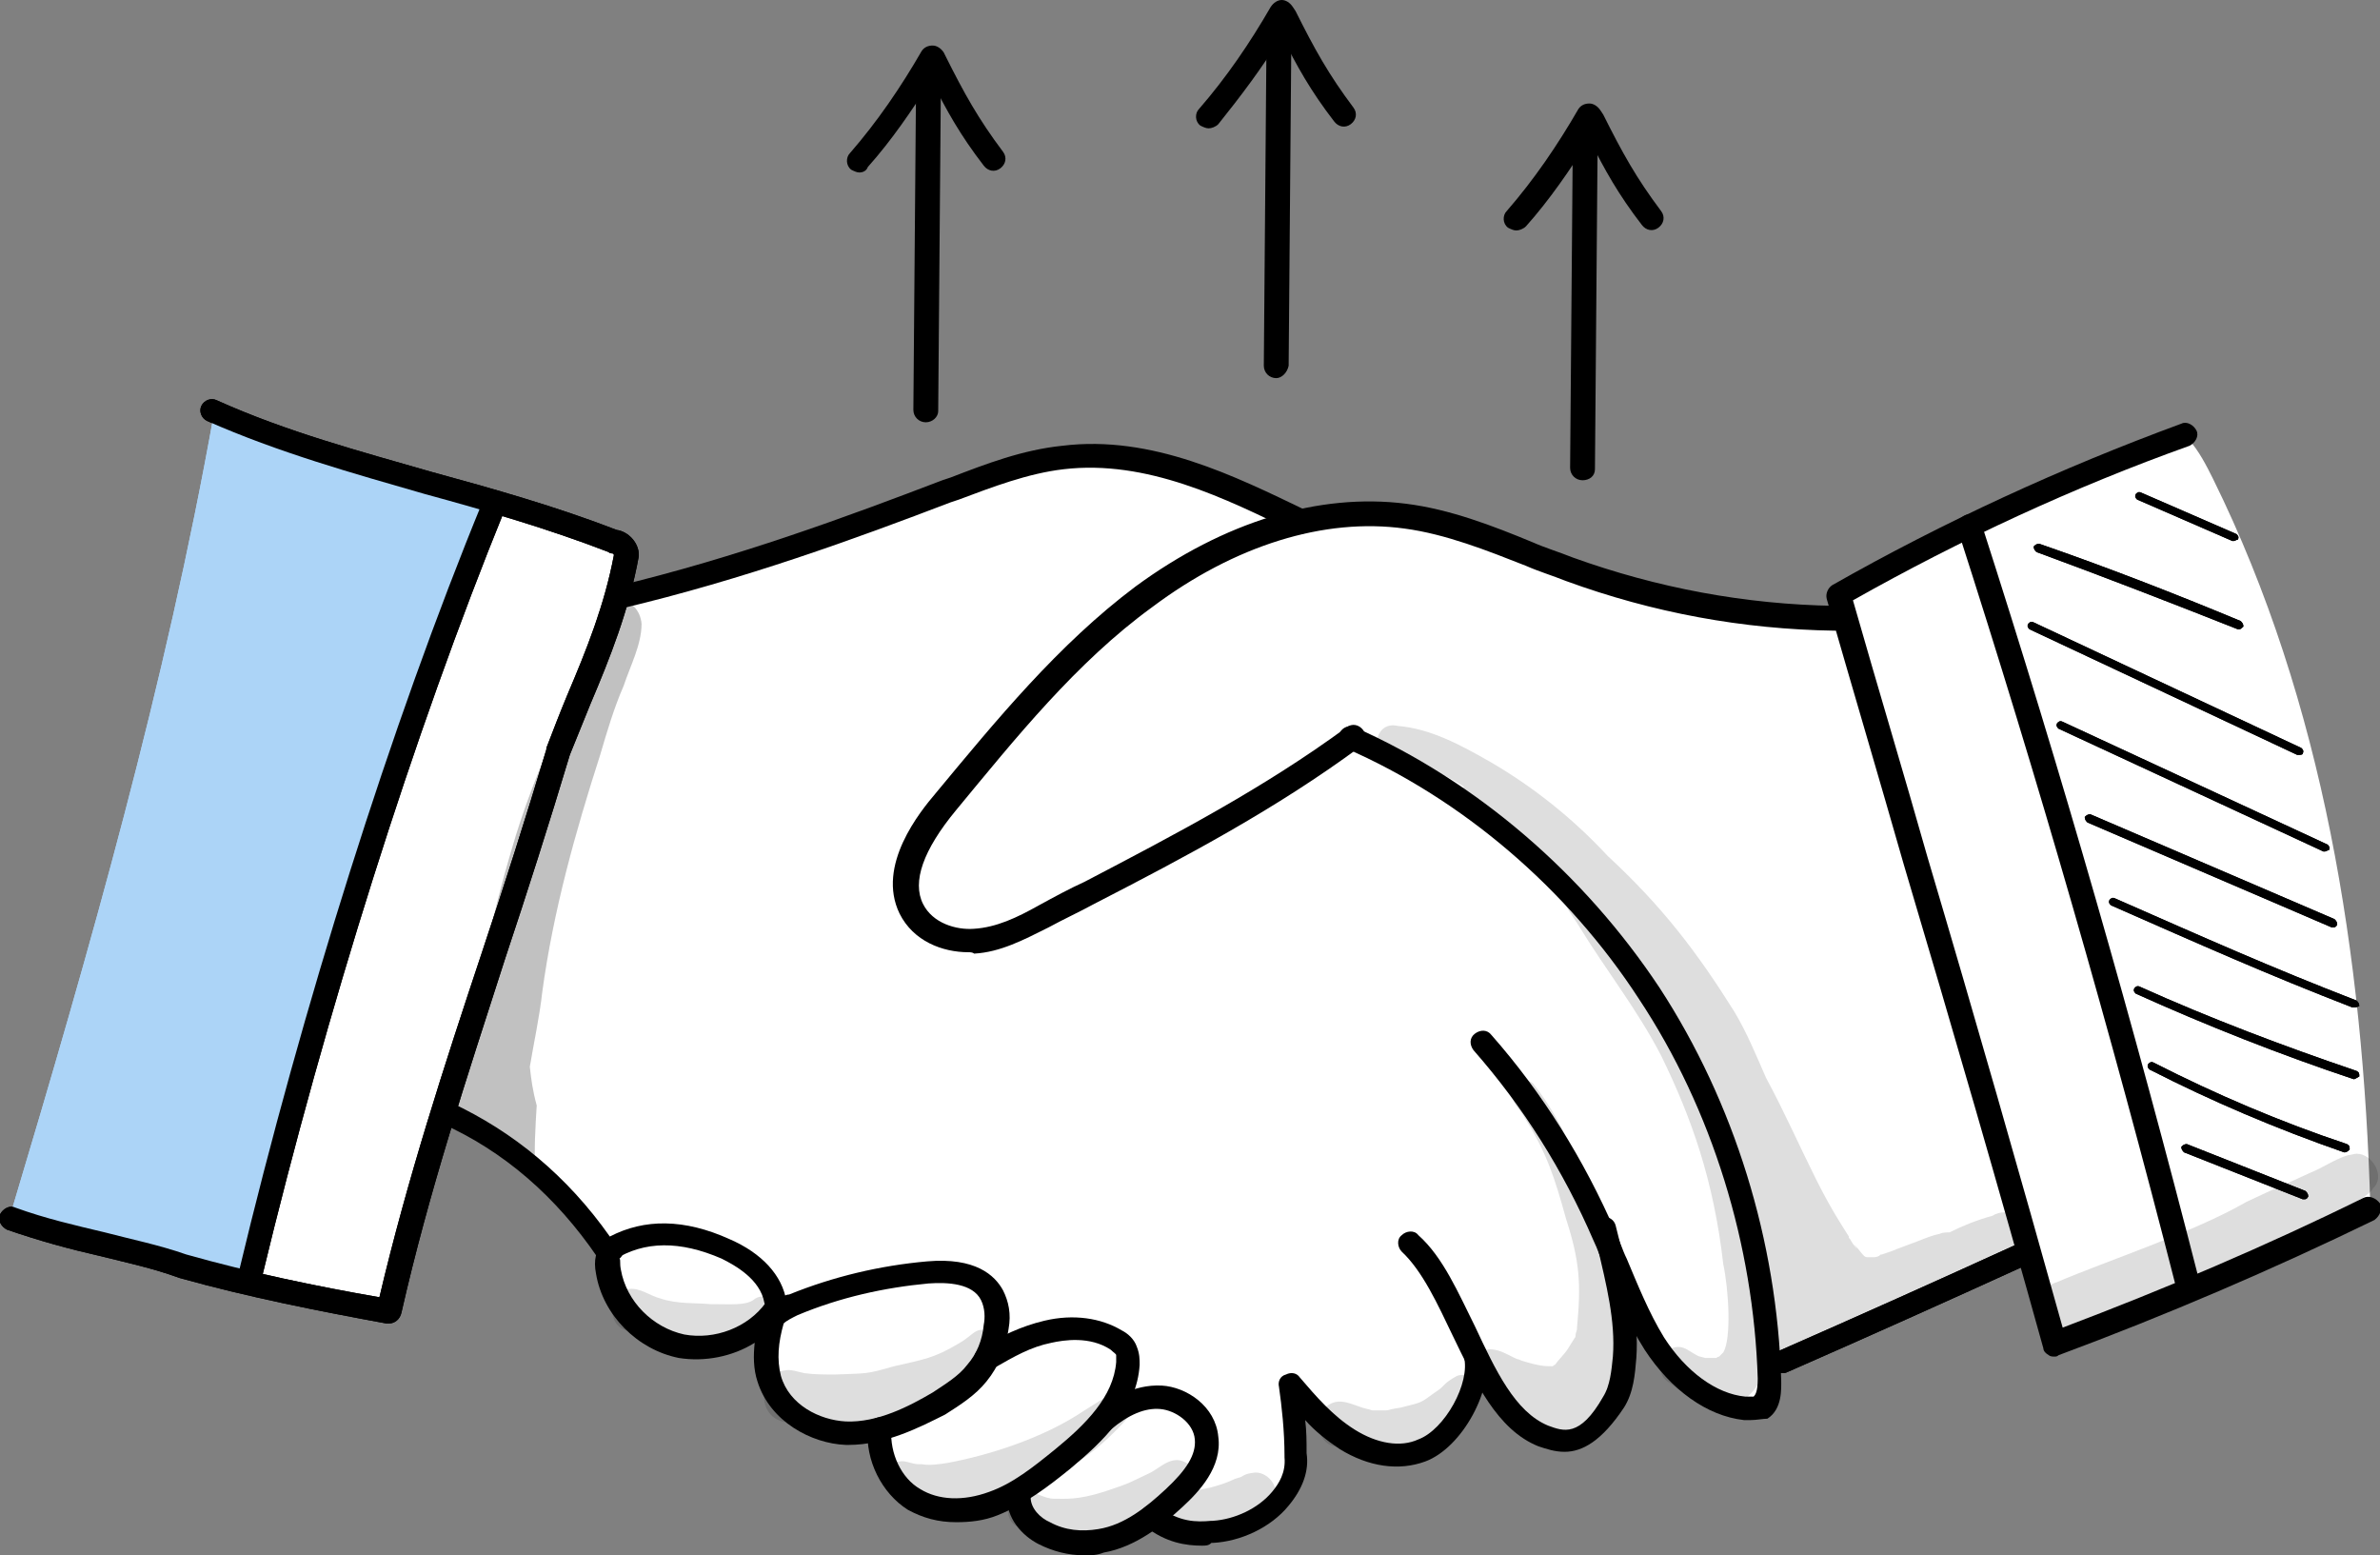 <svg xmlns="http://www.w3.org/2000/svg" xmlns:xlink="http://www.w3.org/1999/xlink" id="Layer_1" x="0px" y="0px" viewBox="0 0 172.5 112.7" style="enable-background:new 0 0 172.5 112.7;" xml:space="preserve"><rect x="0" y="0" width="172.5" height="112.7" fill="#808080" stroke="none"/><style type="text/css">	.st0{fill:#FFFFFF;}	.st1{fill:#ACD4F7;}	.st2{opacity:0.129;}</style><g>	<g>		<path class="st0" d="M35.5,36.8C29.3,55.2,23,73.6,18.7,92.9c3.2,1.1,6.6,1.8,10,2c1.3-4.7,2.6-9.5,3.9-14.2c0,0-0.2-0.1-0.4-0.2   c2.6,0.5,4.9,2,6.9,3.8c2,1.8,3.6,4,5.4,6.5c-0.2,2.7,1.7,5.2,4.1,6.2c2.4,0.9,5.2,0.4,7.4-1.2c-0.2,1.2-0.2,2.4,0,3.6   c0.1,0.5,0.2,1,0.5,1.5c0.5,1,1.3,1.7,2.3,2.2c1.6,0.9,3.4,1.1,5.3,0.8c-0.2,2.2,1.4,4.4,3.4,5.1c2,0.8,4.3,0.4,6.4-0.4   c0.3,0.8,0.7,1.6,1.3,2.1c0.7,0.6,1.6,0.9,2.5,1c2.1,0.3,4.4-0.4,6.4-1.6c2.2,1.3,5,1.3,7.2,0.1c0.6-0.3,1.1-0.7,1.6-1.2   c0.9-1,1.3-2.4,1.4-3.8c0.1-1.4-0.1-2.8-0.2-4.2c1.1,1.4,2.3,2.7,3.7,3.6c1.4,0.9,3.2,1.4,4.9,1c1.4-0.4,2.5-1.4,3.3-2.7   c0.8-1.3,1.1-2.7,1.2-4.4c0.5,0.9,1.2,1.9,1.8,2.7c0.6,0.8,1.3,1.6,2.1,2.2c0.8,0.6,1.8,0.9,2.8,0.8c1.5-0.2,2.8-1.5,3.4-3   c0.6-1.5,0.7-3.1,0.8-4.7c0.1-0.9,0.1-1.9,0.1-2.8c0.8,1.6,1.6,3.2,2.7,4.6s2.4,2.6,4,3.2c0.4,0.1,0.8,0.3,1.2,0.4   c0.7,0.2,1.4,0.3,2-0.1c0.4-0.3,0.6-0.9,0.7-1.5c0.1-0.6,0-1.2,0.3-1.7c6.1-2.4,12.2-5.1,18-8c0.6,2.3,1.2,4.5,2.1,6.7   c4.4-1.1,8.6-2.7,12.6-4.8c3.5-1.4,6.9-2.9,10-5c-0.5-18.2-3.4-36.6-11.4-52.8c-0.5-1-1-2-1.8-2.9c-8.7,3.2-17.2,7.1-25.3,11.6   c0.2,0.5,0.5,0.9,0.4,1.4c-8.4,0.6-16.7-2.4-24.7-5.3c-2.5-0.9-5.1-1.9-7.8-2.1c-2.4-0.2-4.8,0.3-7.4,0.5c-2.8-1.8-6-2.9-9.2-3.9   c-1.9-0.6-3.9-1.1-5.9-1c-1.8,0-3.6,0.5-5.4,1c-9.4,2.9-18.3,8.3-28.1,9.2c0.1-0.7,0.2-1.4,0.2-2.1c0-0.4,0.1-0.8-0.1-1.1   C42,38.5,38.8,37.2,35.5,36.8z"></path>	</g>	<g>		<path d="M167,86.9c0,0-0.1,0-0.1,0l-8.6-3.4c-0.1-0.1-0.2-0.2-0.2-0.4c0.1-0.1,0.2-0.2,0.4-0.2l8.6,3.4c0.1,0.1,0.2,0.2,0.2,0.4   C167.2,86.9,167.1,86.9,167,86.9z"></path>	</g>	<g>		<path d="M169.9,83.5C169.8,83.5,169.8,83.5,169.9,83.5c-4.9-1.7-9.6-3.7-14.1-6c-0.1-0.1-0.2-0.2-0.1-0.4c0.1-0.1,0.2-0.2,0.4-0.1   c4.5,2.3,9.2,4.3,14,5.9c0.2,0.1,0.2,0.2,0.2,0.4C170.1,83.5,170,83.5,169.9,83.5z"></path>	</g>	<g>		<path d="M170.6,78.2C170.6,78.2,170.5,78.2,170.6,78.2c-5.4-1.8-10.7-3.9-15.8-6.2c-0.1-0.1-0.2-0.2-0.1-0.4   c0.1-0.1,0.2-0.2,0.4-0.1c5.1,2.3,10.4,4.3,15.7,6.1c0.2,0.1,0.2,0.2,0.2,0.4C170.8,78.1,170.7,78.2,170.6,78.2z"></path>	</g>	<g>		<path d="M170.6,73c0,0-0.1,0-0.1,0c-6.2-2.4-10.9-4.5-17.5-7.4c-0.1-0.1-0.2-0.2-0.1-0.4c0.1-0.1,0.2-0.2,0.4-0.1   c6.6,2.9,11.3,5,17.5,7.4c0.1,0.1,0.2,0.2,0.2,0.4C170.8,73,170.7,73,170.6,73z"></path>	</g>	<g>		<path d="M169.1,67.2c0,0-0.1,0-0.1,0l-17.7-7.6c-0.1-0.1-0.2-0.2-0.2-0.4c0.1-0.1,0.2-0.2,0.4-0.2l17.7,7.6   c0.1,0.1,0.2,0.2,0.2,0.4C169.3,67.2,169.2,67.2,169.1,67.2z"></path>	</g>	<g>		<path d="M168.5,61.7c0,0-0.1,0-0.1,0l-19.2-8.9c-0.1-0.1-0.2-0.2-0.1-0.4c0.1-0.1,0.2-0.2,0.4-0.1l19.2,8.9   c0.1,0.1,0.2,0.2,0.1,0.4C168.7,61.6,168.6,61.7,168.5,61.7z"></path>	</g>	<g>		<path d="M166.6,54.7c0,0-0.1,0-0.1,0l-19.4-9.1c-0.1-0.1-0.2-0.2-0.1-0.4c0.1-0.1,0.2-0.2,0.4-0.1l19.4,9.1   c0.1,0.1,0.2,0.2,0.1,0.4C166.9,54.7,166.7,54.7,166.6,54.7z"></path>	</g>	<g>		<path d="M162.3,45.6c0,0-0.1,0-0.1,0c-4.8-1.9-9.7-3.8-14.6-5.6c-0.1-0.1-0.2-0.2-0.2-0.4c0.1-0.1,0.2-0.2,0.4-0.2   c4.9,1.7,9.8,3.6,14.6,5.6c0.1,0.1,0.2,0.2,0.2,0.4C162.5,45.5,162.4,45.6,162.3,45.6z"></path>	</g>	<g>		<path d="M161.9,39.2c0,0-0.1,0-0.1,0l-6.9-3c-0.1-0.1-0.2-0.2-0.1-0.4c0.1-0.1,0.2-0.2,0.4-0.1l6.9,3c0.1,0.1,0.2,0.2,0.1,0.4   C162.1,39.1,162,39.2,161.9,39.2z"></path>	</g>	<g>		<path class="st1" d="M15.5,30c6.8,2.4,13.7,4.6,20.3,6.7c-1.1,4.8-3.9,8.9-5.7,13.4c-1,2.4-1.7,4.9-2.4,7.4   c-3.4,11.7-6.6,23.4-9.7,35.2c-6.1-2.2-10.8-3.3-17.3-4.5C6.6,68.5,12,49.6,15.5,30z"></path>	</g>	<g class="st2">		<path d="M144.4,88.1c-1.1,0.3-2.1,0.7-3.1,1.2c-0.2,0-0.5,0-0.7,0.1c-0.5,0.1-1,0.3-1.5,0.5c-0.5,0.2-1.1,0.4-1.6,0.6   c-0.2,0.1-0.8,0.3-1.1,0.4c-0.1,0-0.1,0-0.2,0.1c-0.2,0.1-0.3,0.1-0.5,0.1c-0.1,0-0.2,0-0.3,0c-0.1,0-0.2,0-0.3-0.1c0,0,0,0,0,0   c-0.2-0.2-0.4-0.5-0.6-0.7c-0.3-0.3,0,0,0.1,0.2c-0.2-0.2-0.4-0.5-0.5-0.7c-0.1-0.1-0.1-0.1-0.1-0.2c-0.2-0.3-0.3-0.5-0.5-0.8   c-0.7-1.1-1.3-2.2-1.9-3.4c-1.2-2.4-2.3-4.9-3.6-7.3c-0.7-1.6-1.4-3.3-2.3-4.8c-2.7-4.3-5.2-7.6-9.2-11.3c-2.5-2.7-5.4-5-8.5-6.8   c-2.1-1.2-4.3-2.4-6.7-2.6c-1.7-0.4-2.1,2.2-0.4,2.4c1.6,0.1,3.3,0.8,5.2,2c-0.2,0.4-0.1,1,0.3,1.4c1.7,1.6,3.7,2.7,5.4,4.2   c-0.1-0.1,0.9,0.8,1.1,1c0.2,0.2,0.4,0.4,0.6,0.6c-0.2,0.2-0.3,0.4-0.3,0.6c0.1,0.8,0.9,1.7,1.3,2.4c1.9,3.1,4.2,6,5.9,9.3   c2.2,4.5,3.8,9,4.5,15.1c0.4,1.9,0.6,5.4,0,6.4c-0.1,0.1-0.1,0.1-0.2,0.2c0,0-0.1,0.1-0.1,0.1c-0.1,0-0.2,0.1-0.2,0.1   c0,0-0.1,0-0.1,0c0,0,0,0,0,0c-0.2,0-0.3,0-0.5,0c-0.1,0-0.1,0-0.2,0c-0.7-0.2-0.3,0-1.3-0.6c-1.5-0.9-2.8,1.5-1.3,2.4   c3.8,2.9,6.4,1.8,7.2-2c0.4-2.3,0.1-4.7-0.3-7c0.1,0.4,0.2,0.7,0.3,1.1c0.2,1.4,0.4,2.7,0.6,3.8c0,0-0.1,0.1-0.1,0.1   c-0.4,0.7-0.1,1.6,0.5,2c0.3,0.4,0.8,0.7,1.3,0.5c0.4-0.1,0.7-0.4,0.8-0.7c4.1-1.7,8.2-3.5,12-5.9c0.9-0.6,0.9-0.6,1.6-1   c0.4-0.2,0.8-0.4,1.1-0.8c0.2-0.1,0.4-0.3,0.5-0.5C147.3,88.2,145.5,87.4,144.4,88.1z"></path>	</g>	<g class="st2">		<path d="M170.8,83.6c-0.2,0-0.4,0.1-0.6,0.1c-1,0.3-1.8,0.9-2.8,1.3c-1.7,0.8-2.3,1-4.6,2.1c-3.8,2.2-10.2,4.3-13.7,5.8   c-2.3,0.7-1.3,4.2,1,3.6c3.6-1.2,7-3,10.5-4.6c1.8-0.9,5.3-2.2,8.2-3.7c1.3-0.7,3-1.6,3.2-2.1C172.9,85.3,172,83.6,170.8,83.6z"></path>	</g>	<g>		<g class="st2">			<polygon points="33.2,80.8 33.2,80.8 33.2,80.8    "></polygon>		</g>		<g class="st2">			<path d="M43.3,44.7c-1.5,5.6-4,9.7-5.9,15.8c-1.1,3.6-2,7.2-2.7,10.9c-0.4,1.6-0.7,3.3-1.1,5c-0.2,1.5-0.7,3-0.4,4.5    c0.4,1.5,1.9,2.2,3.1,1.7c0.8,0.9,1.6,1.7,2.5,2.5c0,0,0-0.1,0-0.1c-0.1-1.6,0-3.3,0.1-4.9c-0.3-1.1-0.4-1.9-0.5-2.8    c0.3-1.8,0.7-3.6,0.9-5.4c0.8-5.9,2.4-11.6,4.2-17.2c0.5-1.7,1-3.4,1.7-5c0.5-1.5,1.3-3,1.3-4.5C46.3,43.1,43.7,42.9,43.3,44.7z"></path>		</g>		<g class="st2">			<path d="M44.9,89.7c-0.1,0.4-0.4,0.6-0.8,0.6c0.3,0.2,0.6,0.2,0.9,0.1c0.5-0.1,0.9-0.7,0.8-1.2C45.6,89.4,45.2,89.6,44.9,89.7z"></path>		</g>		<g class="st2">			<path d="M33.2,80.8c0-0.2-0.1-0.4-0.1-0.7C33.1,80.4,33.1,80.6,33.2,80.8z"></path>		</g>	</g>	<g class="st2">		<path d="M54.6,94.2c-0.6,0.4-1.5,0.3-3.1,0.3c-1.1-0.1-2.4,0-3.6-0.4c-0.8-0.2-1.5-0.8-2.3-0.7c-1.5,0.1-1.7,2.6-0.2,3   c1.1,0.4,2.2,0.8,3.3,1.1c1,0.2,1.9,0.5,2.9,0.2c1.2-0.3,2.4-0.8,3.4-1.4c0.4-0.3,1-0.5,1.2-1.1C56.4,94.1,55.3,93.6,54.6,94.2z"></path>	</g>	<g class="st2">		<path d="M70.9,96.4c-0.5,0.2-0.6,0.5-1.5,1c-1.7,1-2.4,1.1-4.6,1.6c-2.1,0.6-1.9,0.5-4.3,0.6c-0.7,0-1.5,0-2.2-0.1   c-0.5-0.1-1-0.3-1.4-0.2c-1.9,0.2-2.1,3.2-0.2,3.7c4.8,1.5,8.7,0,12.1-2.1c1-0.6,2-1.3,2.9-2.2c0.5-0.6,0.6-0.5,0.7-1.2   C72.3,96.8,71.6,96.2,70.9,96.4z"></path>	</g>	<g class="st2">		<path d="M91,106.7c-1,0.1-0.8,0.3-1.3,0.4c-0.4,0.1-0.5,0.3-2,0.7c-1,0.2-1,0.2-1.3,0.2c0.2-0.3,0.3-0.6,0.2-1   c0-0.7-0.7-1.2-1.3-1.2c-0.8,0-1.4,0.7-2.1,1c-1.5,0.7-1.1,0.6-3.2,1.3c-1.9,0.6-2.8,0.5-3.6,0.5c-0.7,0-1.4-0.5-2-0.6   c1.3-0.5,2.4-1.2,3.6-2c1.3-0.8,2.5-1.9,3.5-3c0.2-0.2,0.4-0.5,0.4-0.9c0-0.4-0.2-0.8-0.5-1c-0.4-0.3-1-0.2-1.3,0.2   c0.1-0.1,0.3-0.2,0.1-0.1c-0.5,0.3-1.1,0.7-1.6,1c-3.1,2.1-7.2,3.3-9.9,3.8c-0.6,0.1-1.3,0.2-1.9,0.1c-0.1,0-0.1,0-0.1,0   c0,0,0,0-0.1,0c-0.5,0-1-0.3-1.4-0.2c-1.1,0.1-1.3,1.9-0.1,2.2c1,0.4,2,0.7,3.1,0.8c1.1,0.1,2.3,0,3.4-0.2   c0.6-0.1,1.2-0.2,1.8-0.3c-0.5,0.6-0.5,1.8,0.3,2.2c2.9,1.5,6,1.2,8.9-0.2c0.5-0.2,1-0.5,1.5-0.8c0,0.9,0.7,1.8,1.7,1.8   c1.8-0.2,3.8-0.3,5.3-1.5c0.5-0.4,1-0.7,1.2-1.3C92.8,107.9,92,106.7,91,106.7z"></path>	</g>	<g class="st2">		<path d="M105.6,99.7c-1.1,0.6-0.8,0.7-1.6,1.2c-1.1,0.8-0.9,0.7-2.5,1.1c-1.3,0.2-0.5,0.2-1.6,0.2c-0.1,0-0.3,0-0.4,0   c-0.1,0-0.3-0.1-0.4-0.1c-0.9-0.2-1.9-0.9-2.8-0.3c-1.2,0.7-0.9,2.7,0.4,3c1.2,0.4,2.5,0.7,3.7,0.7c1.5-0.1,3-0.7,4.3-1.6   c0.6-0.5,1.2-1,1.8-1.5c0.4-0.3,0.8-0.8,0.8-1.4C107.3,100.1,106.4,99.4,105.6,99.7z"></path>	</g>	<g class="st2">		<path d="M118.1,95c0-0.7-0.4-1.4-1.1-1.6c0,0-0.1,0-0.1,0c0-1.3,0-2.6-0.3-3.9c-0.5-2-1.5-3.8-2.4-5.6c-0.8-1.9-1.8-3.8-3.1-5.4   c-0.6-0.5-1.5,0-1.5,0.8c0,0.7,0.6,1.1,0.9,1.7c1.6,2.5,2.2,4.4,3,7.3c1,3.1,1.1,4.7,0.8,7.9c0,0,0,0.1,0,0.1   c0,0.1-0.1,0.3-0.1,0.4c0,0.1,0,0.2-0.1,0.3c-0.2,0.3-0.3,0.5-0.5,0.8c-0.2,0.3-0.7,0.8-0.9,1.1c-0.1,0-0.1,0.1-0.2,0.1   c-0.5,0-0.9,0-2.2-0.4c-0.4-0.1-0.4-0.2,0,0c-0.7-0.2-1.3-0.7-2-0.8c-1.6-0.3-2.3,2.1-0.9,2.9c0.5,0.3,1,0.5,1.5,0.7   c0.1,0.5,0.4,1,0.9,1.3c0.1,0.1,0.2,0.1,0.4,0.2c0,0.6,0.4,1.3,1.2,1.5c0.7,0.2,1.4,0.4,2,0.2c0.2,0,0.7-0.3,0.8-0.3   c0.7-0.3,1.4-0.7,1.7-1.5c0.2-0.4,0.2-0.7,0.1-1.1c0.3-0.3,0.4-0.6,0.4-1c0.7-0.9,1.2-2,1.4-3.2c0.1-0.8,0.2-1.6,0.3-2.4   C118.1,95.1,118.1,95.1,118.1,95C118.1,95.1,118.1,95,118.1,95L118.1,95z"></path>	</g>	<g>		<path d="M28.2,95.9c-0.1,0-0.1,0-0.2,0c-4.9-0.9-10-1.9-15-3.3c-1.9-0.7-3.8-1.1-5.8-1.6c-2.2-0.5-4.4-1.1-6.7-1.9   c-0.4-0.2-0.7-0.7-0.5-1.1c0.2-0.4,0.7-0.7,1.1-0.5c2.2,0.8,4.4,1.3,6.5,1.8c1.9,0.5,3.9,0.9,5.9,1.6c4.6,1.3,9.4,2.3,14,3.1   c2-8.5,4.7-16.8,7.4-24.9c1.6-4.8,3.2-9.8,4.7-14.8c0,0,0,0,0-0.1c0.5-1.3,1-2.6,1.5-3.8c1.4-3.3,2.7-6.5,3.4-10.2   c0,0-0.1-0.1-0.1-0.1c-0.1,0-0.2,0-0.3-0.1c-4.4-1.7-8.9-3-13.3-4.2c-5.2-1.5-10.6-3-15.8-5.3c-0.4-0.2-0.6-0.7-0.4-1.1   c0.2-0.4,0.7-0.6,1.1-0.4c5.1,2.3,10.4,3.7,15.6,5.2c4.4,1.2,9,2.5,13.4,4.2c0.8,0.1,1.6,0.9,1.6,1.8c0,0,0,0.1,0,0.1   c-0.7,3.9-2.1,7.4-3.5,10.7c-0.5,1.2-1,2.5-1.5,3.7c-1.5,5-3.1,10-4.7,14.8c-2.8,8.7-5.5,16.8-7.5,25.6   C29,95.6,28.6,95.9,28.2,95.9z M45.5,40.3L45.5,40.3L45.5,40.3z"></path>	</g>	<g>		<path d="M18.1,93.2c-0.1,0-0.1,0-0.2,0c-0.5-0.1-0.8-0.6-0.6-1c4.6-19.2,11-39.6,17.7-55.9c0.2-0.4,0.7-0.7,1.1-0.5   c0.4,0.2,0.7,0.7,0.5,1.1C30,53.1,23.6,73.4,19,92.5C18.9,92.9,18.5,93.2,18.1,93.2z"></path>	</g>	<g>		<path d="M148.9,98.3c-0.1,0-0.3,0-0.4-0.1c-0.2-0.1-0.4-0.3-0.4-0.5c-3.2-11.5-6.5-22.9-10.1-35c-1.8-6.3-3.7-12.7-5.6-19.3   c-0.1-0.4,0.1-0.8,0.4-1c8.1-4.6,16.6-8.5,25.3-11.7c0.4-0.2,0.9,0.1,1.1,0.5c0.2,0.4-0.1,0.9-0.5,1.1c-8.4,3-16.6,6.8-24.4,11.2   c1.8,6.3,3.7,12.6,5.4,18.6c3.5,11.8,6.7,23,9.8,34.1c7.4-2.8,14.7-5.9,21.8-9.4c0.4-0.2,0.9,0,1.2,0.4c0.2,0.4,0,0.9-0.4,1.2   c-7.4,3.6-15.1,6.9-22.9,9.8C149.1,98.3,149,98.3,148.9,98.3z"></path>	</g>	<g>		<path d="M158.5,93.9c-0.4,0-0.7-0.3-0.8-0.7c-4.7-18.4-10-36.8-15.8-54.8c-0.1-0.5,0.1-0.9,0.6-1.1c0.5-0.1,0.9,0.1,1.1,0.6   c5.8,18,11.1,36.5,15.8,54.9c0.1,0.5-0.2,0.9-0.6,1.1C158.6,93.9,158.5,93.9,158.5,93.9z"></path>	</g>	<g>		<path d="M70.2,69c-1.9,0-4-0.8-5-2.8c-1.7-3.5,1.5-7.4,2.6-8.7c4.4-5.3,8.9-10.8,14.5-15c6.4-4.7,13.3-6.8,19.6-6   c3.2,0.4,6.3,1.6,9.2,2.8c0.9,0.4,1.9,0.7,2.9,1.1c6.1,2.2,12.5,3.4,19,3.5c0.5,0,0.9,0.4,0.9,0.9c0,0.5-0.4,0.9-0.9,0.9   c0,0,0,0,0,0c-6.7-0.1-13.2-1.3-19.5-3.6c-1-0.4-2-0.7-2.9-1.1c-2.8-1.1-5.8-2.3-8.8-2.7c-5.8-0.8-12.3,1.2-18.3,5.7   c-5.5,4-9.9,9.5-14.2,14.7c-2.4,2.9-3.2,5.2-2.4,6.8c0.7,1.4,2.4,1.9,3.7,1.8c1.6-0.1,3.1-0.8,4.7-1.7c1.1-0.6,2.2-1.2,3.3-1.7   c6.7-3.5,13-6.8,19-11.2c0.4-0.3,0.9-0.2,1.2,0.2c0.3,0.4,0.2,0.9-0.2,1.2c-6.1,4.5-12.5,7.9-19.3,11.4c-1.1,0.6-2.2,1.1-3.3,1.7   c-1.8,0.9-3.5,1.8-5.4,1.9C70.5,69,70.3,69,70.2,69z"></path>	</g>	<g>		<path d="M129.2,99.5c-0.3,0-0.7-0.2-0.8-0.5c-0.2-0.4,0-0.9,0.5-1.1c5.7-2.5,11.5-5.1,17.2-7.7c0.4-0.2,0.9,0,1.1,0.4   c0.2,0.4,0,0.9-0.4,1.1c-5.7,2.6-11.5,5.2-17.2,7.7C129.4,99.5,129.3,99.5,129.2,99.5z"></path>	</g>	<g>		<path d="M126.9,102.9c-0.2,0-0.3,0-0.5,0c-2.7-0.3-5.3-2.2-7.2-5.1c-1.2-1.9-2.1-4-2.9-6c-0.3-0.6-0.5-1.3-0.8-1.9   c-2.2-5.1-5.1-9.7-8.7-13.8c-0.3-0.4-0.3-0.9,0.1-1.2c0.4-0.3,0.9-0.3,1.2,0.1c3.7,4.2,6.7,9,9,14.3c0.3,0.6,0.5,1.3,0.8,1.9   c0.8,1.9,1.6,3.9,2.7,5.7c1.6,2.5,3.8,4.1,5.9,4.3c0.3,0,0.5,0,0.6,0c0.1-0.1,0.3-0.3,0.3-1.3c-0.3-9.7-3.3-19.5-8.6-27.5   c-5.2-8-12.8-14.5-21.3-18.2c-0.4-0.2-0.6-0.7-0.4-1.1c0.2-0.4,0.7-0.6,1.1-0.4c8.8,3.9,16.6,10.6,22.1,18.9   c5.4,8.3,8.5,18.3,8.8,28.4c0,0.6,0.1,2.1-1,2.8C127.8,102.8,127.3,102.9,126.9,102.9z"></path>	</g>	<g>		<path d="M87.1,112c-1.1,0-2.6-0.2-4.1-1.4c-0.4-0.3-0.4-0.8-0.2-1.2c0.3-0.4,0.8-0.4,1.2-0.2c1.5,1.1,2.7,1.1,3.8,1l0.1,0   c1.6-0.1,3.3-0.9,4.3-2.1c0.5-0.6,1-1.4,0.9-2.5c0,0,0-0.1,0-0.1c0-1.8-0.2-3.6-0.4-5c-0.1-0.4,0.1-0.8,0.5-0.9   c0.4-0.2,0.8-0.1,1,0.2c1.2,1.4,2.4,2.8,4,3.8c1.6,1,3.3,1.3,4.6,0.7c1.9-0.7,3.8-4.1,3.3-6c-0.1-0.5,0.2-0.9,0.6-1   c0.5-0.1,0.9,0.2,1,0.6c0.6,2.7-1.7,7-4.4,8c-1.9,0.7-4.1,0.4-6.2-0.9c-0.9-0.6-1.8-1.3-2.5-2.1c0.1,0.8,0.1,1.6,0.1,2.4   c0.2,1.3-0.3,2.6-1.3,3.8c-1.3,1.6-3.5,2.6-5.5,2.7l-0.1,0C87.6,112,87.4,112,87.1,112z"></path>	</g>	<g>		<path d="M113.4,105.2c-0.7,0-1.3-0.2-1.9-0.4c-3-1.2-4.6-4.7-6.2-8c-1.1-2.3-2.2-4.7-3.7-6.1c-0.3-0.3-0.4-0.9,0-1.2   c0.3-0.3,0.9-0.4,1.2,0c1.8,1.6,2.9,4.2,4.1,6.6c1.5,3.2,2.9,6.2,5.3,7.2c1.1,0.4,2.3,0.9,4-2.1c0.5-0.8,0.6-1.9,0.7-2.9   c0.2-2.6-0.5-5.3-1.1-7.9c-0.1-0.4-0.2-0.8-0.3-1.2c-0.1-0.5,0.2-0.9,0.6-1c0.5-0.1,0.9,0.2,1,0.6c0.1,0.4,0.2,0.8,0.3,1.2   c0.7,2.7,1.4,5.6,1.2,8.4c-0.1,1.2-0.2,2.5-0.9,3.6C116.1,104.4,114.7,105.2,113.4,105.2z"></path>	</g>	<g>		<path d="M61.5,104.7c-0.1,0-0.1,0-0.2,0c-2.5-0.1-5.5-1.7-6.4-4.6c-0.3-0.9-0.3-1.9-0.2-2.8c-1.6,1-3.6,1.4-5.5,1.1   c-3-0.6-5.5-3.1-6-6.1c-0.2-1,0-1.7,0.5-2.3c0.3-0.3,0.9-0.4,1.2,0c0.3,0.3,0.4,0.9,0,1.2C45,91.3,44.9,91.5,45,92   c0.4,2.3,2.3,4.2,4.6,4.7c2.2,0.4,4.6-0.5,5.9-2.3c0.2-0.3,0.6-0.4,1-0.3c0.3-0.2,0.5-0.3,0.7-0.3c3.2-1.3,6.6-2.1,10-2.4   c3.5-0.3,4.9,1,5.5,2.1c0.4,0.8,0.6,1.7,0.4,2.8c-0.2,1.4-0.7,2.7-1.6,3.8c-0.8,1-1.9,1.7-3,2.4C66.7,103.4,64.2,104.7,61.5,104.7   z M56.8,95.9c-0.4,1.4-0.5,2.6-0.2,3.8c0.6,2.1,2.8,3.2,4.7,3.3c2.3,0.1,4.6-1.1,6.3-2.1c0.9-0.6,1.9-1.2,2.5-2   c0.7-0.8,1.1-1.8,1.2-2.9c0.1-0.5,0.1-1.2-0.2-1.8c-0.6-1.2-2.4-1.3-3.8-1.2c-3.2,0.3-6.4,1-9.5,2.3C57.4,95.5,57,95.7,56.8,95.9z   "></path>	</g>	<g>		<path d="M69.3,110.3c-1.3,0-2.4-0.3-3.5-0.9c-1.9-1.2-3.1-3.6-2.9-5.9c0-0.5,0.5-0.8,0.9-0.8c0.5,0,0.8,0.5,0.8,0.9   c-0.1,1.7,0.7,3.5,2.1,4.3c1.3,0.8,3.1,0.9,5,0.2c1.7-0.6,3.2-1.8,4.8-3.1c2.2-1.8,4.2-3.8,4.4-6.3c0-0.2,0-0.4,0-0.5   c0-0.1-0.2-0.2-0.4-0.4c-1.5-1-3.4-0.7-4.3-0.5c-1.5,0.3-2.7,1-4.1,1.8l-0.2,0.1c-0.4,0.2-0.9,0.1-1.2-0.3   c-0.2-0.4-0.1-0.9,0.3-1.2l0.2-0.1c1.4-0.8,2.8-1.5,4.5-1.9c2.1-0.5,4.1-0.2,5.6,0.7c0.4,0.2,0.9,0.6,1.1,1.2   c0.2,0.5,0.2,0.9,0.2,1.3c-0.2,3.2-2.6,5.5-5,7.5c-1.6,1.3-3.3,2.6-5.3,3.4C71.3,110.2,70.3,110.3,69.3,110.3z"></path>	</g>	<g>		<path d="M78.6,112.7c-1.2,0-2.3-0.3-3.3-0.8c-1.2-0.6-2.4-1.9-2.3-3.5c0-0.5,0.4-0.8,0.9-0.8c0.5,0,0.8,0.4,0.8,0.9   c0,0.8,0.7,1.5,1.4,1.8c1.1,0.6,2.3,0.7,3.5,0.5c1.9-0.3,3.5-1.6,4.9-2.9c1.5-1.4,2.2-2.5,2.1-3.6c-0.1-1.2-1.4-2.1-2.5-2.2   c-1.1-0.1-2.3,0.4-3.6,1.5c-0.4,0.3-0.9,0.2-1.2-0.1c-0.3-0.4-0.2-0.9,0.1-1.2c1.1-0.9,2.7-2,4.8-1.9c1.8,0.1,3.9,1.5,4.1,3.7   c0.3,2.2-1.4,4-2.6,5.1c-1.4,1.3-3.4,2.9-5.7,3.3C79.5,112.7,79.1,112.7,78.6,112.7z"></path>	</g>	<g>		<path d="M56.3,95.1c-0.4,0-0.8-0.3-0.9-0.7c-0.3-1.7-2.1-2.7-3.1-3.2c-3-1.3-5.6-1.3-7.8,0.1c-0.4,0.3-0.9,0.2-1.2-0.2   c-3-4.4-6.8-7.7-11.3-9.7c-0.4-0.2-0.6-0.7-0.4-1.1c0.2-0.4,0.7-0.6,1.1-0.4c4.5,2.1,8.4,5.3,11.5,9.7c2.5-1.3,5.4-1.3,8.7,0.2   c2.3,1,3.8,2.6,4.1,4.5c0.1,0.5-0.2,0.9-0.7,1C56.4,95.1,56.4,95.1,56.3,95.1z"></path>	</g>	<g>		<path d="M44.8,44.2c-0.4,0-0.7-0.3-0.8-0.7c-0.1-0.5,0.2-0.9,0.6-1c8.8-2.1,16.9-5.1,23.7-7.7l0.6-0.2c2.6-1,5.2-2,8.1-2.3   c6.5-0.8,12.5,2.2,17.7,4.7c0.4,0.2,0.6,0.7,0.4,1.2c-0.2,0.4-0.7,0.6-1.2,0.4c-5.1-2.5-10.8-5.3-16.8-4.6   c-2.6,0.3-5.2,1.3-7.6,2.2l-0.6,0.2C62.1,39,53.9,42,45,44.1C44.9,44.2,44.9,44.2,44.8,44.2z"></path>	</g>	<g>		<path d="M167,86.9c0,0-0.1,0-0.1,0l-8.6-3.4c-0.1-0.1-0.2-0.2-0.2-0.4c0.1-0.1,0.2-0.2,0.4-0.2l8.6,3.4c0.1,0.1,0.2,0.2,0.2,0.4   C167.2,86.9,167.1,86.9,167,86.9z"></path>	</g>	<g>		<path d="M169.9,83.5C169.8,83.5,169.8,83.5,169.9,83.5c-4.9-1.7-9.6-3.7-14.1-6c-0.1-0.1-0.2-0.2-0.1-0.4c0.1-0.1,0.2-0.2,0.4-0.1   c4.5,2.3,9.2,4.3,14,5.9c0.2,0.1,0.2,0.2,0.2,0.4C170.1,83.5,170,83.5,169.9,83.5z"></path>	</g>	<g>		<path d="M170.6,78.2C170.6,78.2,170.5,78.2,170.6,78.2c-5.4-1.8-10.7-3.9-15.8-6.2c-0.1-0.1-0.2-0.2-0.1-0.4   c0.1-0.1,0.2-0.2,0.4-0.1c5.1,2.3,10.4,4.3,15.7,6.1c0.2,0.1,0.2,0.2,0.2,0.4C170.8,78.1,170.7,78.2,170.6,78.2z"></path>	</g>	<g>		<path d="M170.6,73c0,0-0.1,0-0.1,0c-6.2-2.4-10.9-4.5-17.5-7.4c-0.1-0.1-0.2-0.2-0.1-0.4c0.1-0.1,0.2-0.2,0.4-0.1   c6.6,2.9,11.3,5,17.5,7.4c0.1,0.1,0.2,0.2,0.2,0.4C170.8,73,170.7,73,170.6,73z"></path>	</g>	<g>		<path d="M169.1,67.2c0,0-0.1,0-0.1,0l-17.7-7.6c-0.1-0.1-0.2-0.2-0.2-0.4c0.1-0.1,0.2-0.2,0.4-0.2l17.7,7.6   c0.1,0.1,0.2,0.2,0.2,0.4C169.3,67.2,169.2,67.2,169.1,67.2z"></path>	</g>	<g>		<path d="M168.5,61.7c0,0-0.1,0-0.1,0l-19.2-8.9c-0.1-0.1-0.2-0.2-0.1-0.4c0.1-0.1,0.2-0.2,0.4-0.1l19.2,8.9   c0.1,0.1,0.2,0.2,0.1,0.4C168.7,61.6,168.6,61.7,168.5,61.7z"></path>	</g>	<g>		<path d="M166.6,54.7c0,0-0.1,0-0.1,0l-19.4-9.1c-0.1-0.1-0.2-0.2-0.1-0.4c0.1-0.1,0.2-0.2,0.4-0.1l19.4,9.1   c0.1,0.1,0.2,0.2,0.1,0.4C166.9,54.7,166.7,54.7,166.6,54.7z"></path>	</g>	<g>		<path d="M162.3,45.6c0,0-0.1,0-0.1,0c-4.8-1.9-9.7-3.8-14.6-5.6c-0.1-0.1-0.2-0.2-0.2-0.4c0.1-0.1,0.2-0.2,0.4-0.2   c4.9,1.7,9.8,3.6,14.6,5.6c0.1,0.1,0.2,0.2,0.2,0.4C162.5,45.5,162.4,45.6,162.3,45.6z"></path>	</g>	<g>		<path d="M161.9,39.2c0,0-0.1,0-0.1,0l-6.9-3c-0.1-0.1-0.2-0.2-0.1-0.4c0.1-0.1,0.2-0.2,0.4-0.1l6.9,3c0.1,0.1,0.2,0.2,0.1,0.4   C162.1,39.1,162,39.2,161.9,39.2z"></path>	</g>	<g>		<path class="st1" d="M15.5,30c6.8,2.4,13.7,4.6,20.3,6.7c-1.1,4.8-3.9,8.9-5.7,13.4c-1,2.4-1.7,4.9-2.4,7.4   c-3.4,11.7-6.6,23.4-9.7,35.2c-6.1-2.2-10.8-3.3-17.3-4.5C6.6,68.5,12,49.6,15.5,30z"></path>	</g>	<g>		<g class="st2">			<polygon points="33.2,80.8 33.2,80.8 33.2,80.8    "></polygon>		</g>		<g class="st2">			<path d="M43.3,44.7c-1.5,5.6-4,9.7-5.9,15.8c-1.1,3.6-2,7.2-2.7,10.9c-0.4,1.6-0.7,3.3-1.1,5c-0.2,1.5-0.7,3-0.4,4.5    c0.4,1.5,1.9,2.2,3.1,1.7c0.8,0.9,1.6,1.7,2.5,2.5c0,0,0-0.1,0-0.1c-0.1-1.6,0-3.3,0.1-4.9c-0.3-1.1-0.4-1.9-0.5-2.8    c0.3-1.8,0.7-3.6,0.9-5.4c0.8-5.9,2.4-11.6,4.2-17.2c0.5-1.7,1-3.4,1.7-5c0.5-1.5,1.3-3,1.3-4.5C46.3,43.1,43.7,42.9,43.3,44.7z"></path>		</g>		<g class="st2">			<path d="M44.9,89.7c-0.1,0.4-0.4,0.6-0.8,0.6c0.3,0.2,0.6,0.2,0.9,0.1c0.5-0.1,0.9-0.7,0.8-1.2C45.6,89.4,45.2,89.6,44.9,89.7z"></path>		</g>		<g class="st2">			<path d="M33.2,80.8c0-0.2-0.1-0.4-0.1-0.7C33.1,80.4,33.1,80.6,33.2,80.8z"></path>		</g>	</g>	<g>		<path d="M28.2,95.9c-0.1,0-0.1,0-0.2,0c-4.9-0.9-10-1.9-15-3.3c-1.9-0.7-3.8-1.1-5.8-1.6c-2.2-0.5-4.4-1.1-6.7-1.9   c-0.4-0.2-0.7-0.7-0.5-1.1c0.2-0.4,0.7-0.7,1.1-0.5c2.2,0.8,4.4,1.3,6.5,1.8c1.9,0.5,3.9,0.9,5.9,1.6c4.6,1.3,9.4,2.3,14,3.1   c2-8.5,4.7-16.8,7.4-24.9c1.6-4.8,3.2-9.8,4.7-14.8c0,0,0,0,0-0.1c0.5-1.3,1-2.6,1.5-3.8c1.4-3.3,2.7-6.5,3.4-10.2   c0,0-0.1-0.1-0.1-0.1c-0.1,0-0.2,0-0.3-0.1c-4.4-1.7-8.9-3-13.3-4.2c-5.2-1.5-10.6-3-15.8-5.3c-0.4-0.2-0.6-0.7-0.4-1.1   c0.2-0.4,0.7-0.6,1.1-0.4c5.1,2.3,10.4,3.7,15.6,5.2c4.4,1.2,9,2.5,13.4,4.2c0.8,0.1,1.6,0.9,1.6,1.8c0,0,0,0.1,0,0.1   c-0.7,3.9-2.1,7.4-3.5,10.7c-0.5,1.2-1,2.5-1.5,3.7c-1.5,5-3.1,10-4.7,14.8c-2.8,8.7-5.5,16.8-7.5,25.6   C29,95.6,28.6,95.9,28.2,95.9z M45.5,40.3L45.5,40.3L45.5,40.3z"></path>	</g>	<g>		<path d="M18.1,93.2c-0.1,0-0.1,0-0.2,0c-0.5-0.1-0.8-0.6-0.6-1c4.6-19.2,11-39.6,17.7-55.9c0.2-0.4,0.7-0.7,1.1-0.5   c0.4,0.2,0.7,0.7,0.5,1.1C30,53.1,23.6,73.4,19,92.5C18.9,92.9,18.5,93.2,18.1,93.2z"></path>	</g>	<g>		<path d="M129.2,99.5c-0.3,0-0.7-0.2-0.8-0.5c-0.2-0.4,0-0.9,0.5-1.1c5.7-2.5,11.5-5.1,17.2-7.7c0.4-0.2,0.9,0,1.1,0.4   c0.2,0.4,0,0.9-0.4,1.1c-5.7,2.6-11.5,5.2-17.2,7.7C129.4,99.5,129.3,99.5,129.2,99.5z"></path>	</g>	<g>		<path d="M114.7,34.8C114.7,34.8,114.7,34.8,114.7,34.8c-0.5,0-0.9-0.4-0.9-0.9l0.2-24.3c0-0.5,0.4-0.9,0.9-0.9c0,0,0,0,0,0   c0.5,0,0.9,0.4,0.9,0.9L115.6,34C115.6,34.5,115.2,34.8,114.7,34.8z"></path>	</g>	<g>		<path d="M109.9,16.7c-0.2,0-0.4-0.1-0.6-0.2c-0.4-0.3-0.4-0.9-0.1-1.2c2-2.3,3.7-4.8,5.2-7.4c0.2-0.3,0.5-0.4,0.8-0.4   c0.3,0,0.6,0.2,0.8,0.5l0.2,0.3c1.4,2.8,2.4,4.6,4.2,7c0.3,0.4,0.2,0.9-0.2,1.2c-0.4,0.3-0.9,0.2-1.2-0.2c-1.7-2.2-2.7-4-3.8-6.2   c-1.4,2.2-2.9,4.4-4.6,6.3C110.4,16.6,110.1,16.7,109.9,16.7z"></path>	</g>	<g>		<g>			<path d="M92.5,27.4C92.5,27.4,92.5,27.4,92.5,27.4c-0.5,0-0.9-0.4-0.9-0.9l0.2-24.3c0-0.5,0.4-0.9,0.9-0.9c0,0,0,0,0,0    c0.5,0,0.9,0.4,0.9,0.9l-0.2,24.3C93.3,27,92.9,27.4,92.5,27.4z"></path>		</g>		<g>			<path d="M87.6,9.3c-0.2,0-0.4-0.1-0.6-0.2c-0.4-0.3-0.4-0.9-0.1-1.2c2-2.3,3.7-4.8,5.2-7.4C92.3,0.2,92.6,0,92.9,0    c0.3,0,0.6,0.2,0.8,0.5l0.2,0.3c1.4,2.8,2.4,4.6,4.2,7c0.3,0.4,0.2,0.9-0.2,1.2c-0.4,0.3-0.9,0.2-1.2-0.2c-1.7-2.2-2.7-4-3.8-6.2    C91.5,4.9,89.9,7,88.3,9C88.1,9.2,87.8,9.3,87.6,9.3z"></path>		</g>	</g>	<g>		<g>			<path d="M67.1,30.6C67.1,30.6,67.1,30.6,67.1,30.6c-0.5,0-0.9-0.4-0.9-0.9l0.2-24.3c0-0.5,0.4-0.9,0.9-0.9c0,0,0,0,0,0    c0.5,0,0.9,0.4,0.9,0.9L68,29.8C68,30.2,67.6,30.6,67.1,30.6z"></path>		</g>		<g>			<path d="M62.3,12.5c-0.2,0-0.4-0.1-0.6-0.2c-0.4-0.3-0.4-0.9-0.1-1.2c2-2.3,3.7-4.8,5.2-7.4c0.2-0.3,0.5-0.4,0.8-0.4    c0.3,0,0.6,0.2,0.8,0.5L68.5,4c1.4,2.8,2.4,4.6,4.2,7c0.3,0.4,0.2,0.9-0.2,1.2c-0.4,0.3-0.9,0.2-1.2-0.2c-1.7-2.2-2.7-4-3.8-6.2    c-1.4,2.2-2.9,4.4-4.6,6.3C62.8,12.4,62.5,12.5,62.3,12.5z"></path>		</g>	</g></g></svg>
